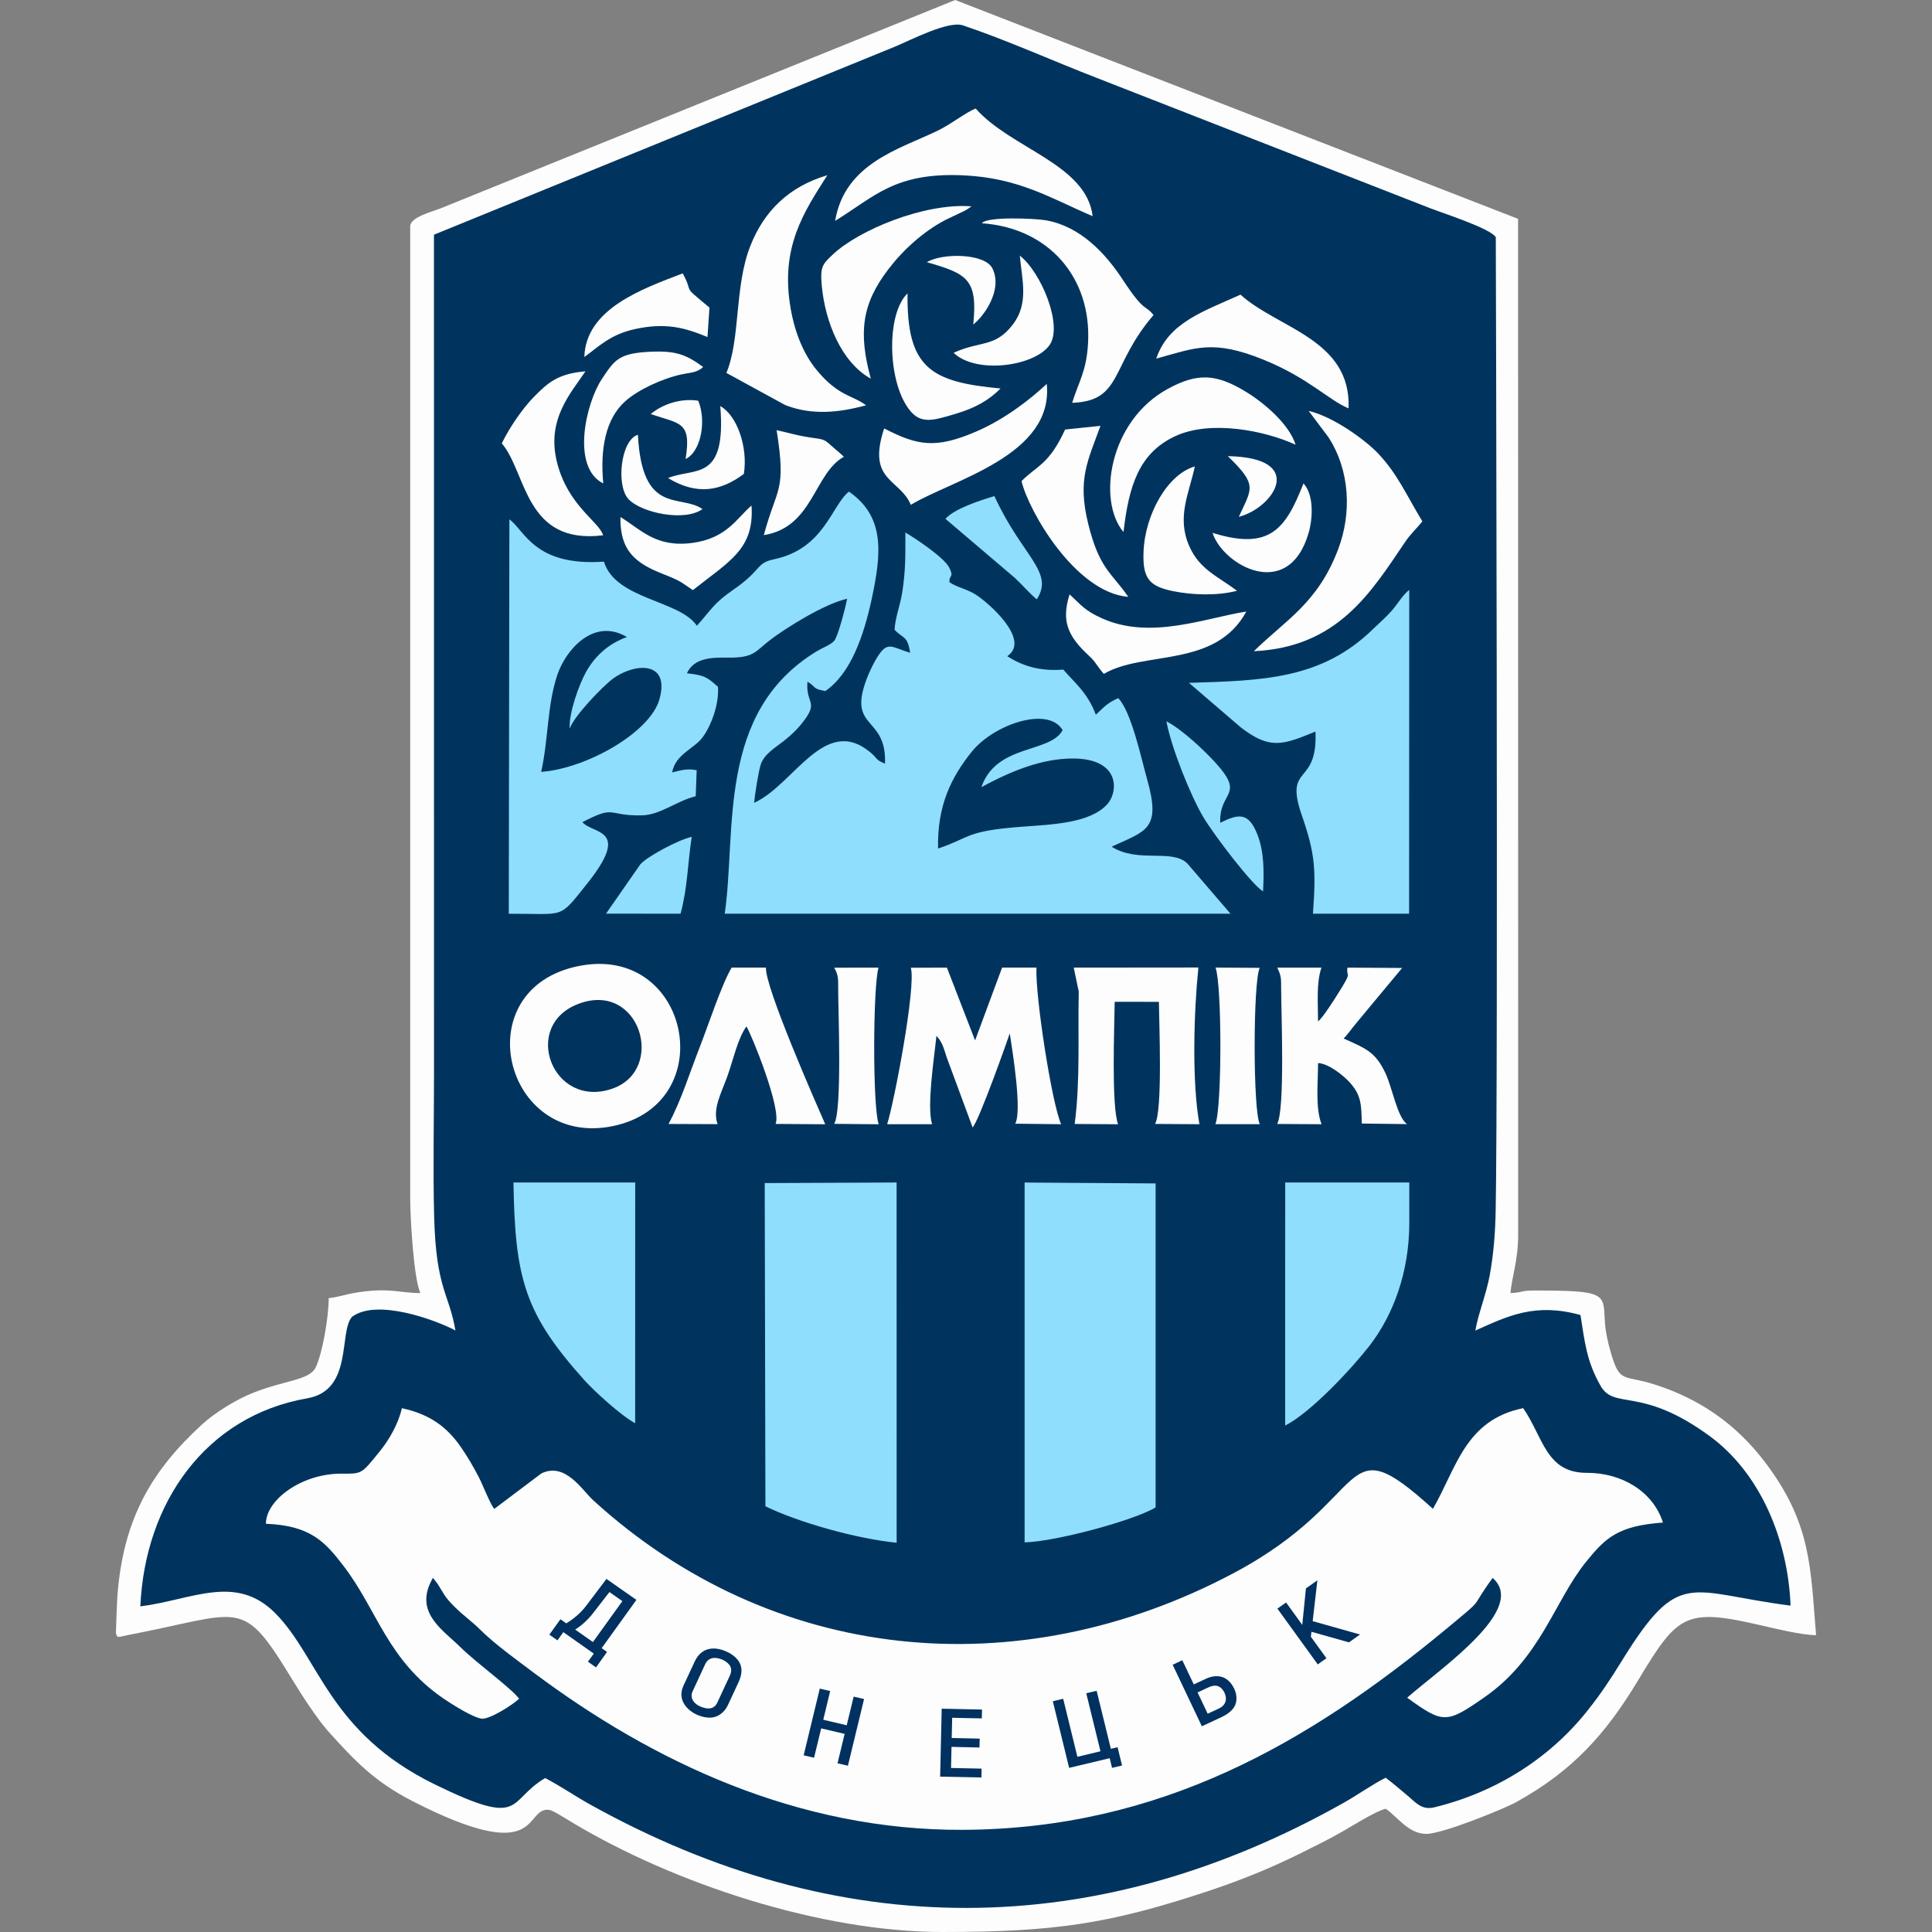<?xml version="1.0" encoding="UTF-8"?>
<svg xmlns="http://www.w3.org/2000/svg" width="50" height="50" viewBox="0 0 50 50" fill="none">
  <rect x="0" y="0" width="50" height="50" fill="#808080" stroke="none"/>
  <path fill-rule="evenodd" clip-rule="evenodd" d="M10.616 5.859V30.99C10.616 31.581 10.713 33.119 10.88 33.464C10.313 33.464 10.066 33.307 9.165 33.462C8.915 33.505 8.744 33.574 8.507 33.594C8.507 34.097 8.336 35.07 8.162 35.401C7.994 35.72 7.383 35.719 6.566 36.039C6.107 36.219 5.555 36.565 5.228 36.865C3.928 38.059 3.196 39.293 3.04 41.279C3.027 41.437 2.999 42.253 3 42.26C3.028 42.413 3.078 42.36 3.287 42.32C6.294 41.748 6.241 41.298 7.555 43.453C7.802 43.858 8.211 44.495 8.524 44.84C9.18 45.563 9.682 46.105 10.681 46.616C14.093 48.361 13.54 46.749 14.219 46.84C14.312 46.853 14.694 47.097 14.806 47.164C17.446 48.748 21.235 50 24.392 50C27.286 50 28.691 49.789 31.189 48.967C32.084 48.672 32.837 48.368 33.62 47.982C34.009 47.789 34.379 47.607 34.744 47.399C34.998 47.254 35.615 46.866 35.861 46.81C36.156 47.005 36.445 47.461 36.915 47.461C37.327 47.461 38.912 46.82 39.244 46.636C40.698 45.83 41.555 44.88 42.39 43.493C43.422 41.778 43.608 41.604 45.603 42.07C45.916 42.143 46.639 42.318 47 42.318C46.855 40.598 46.889 39.429 45.673 37.834C44.935 36.866 44.011 36.212 42.824 35.831C42.009 35.569 41.924 35.82 41.687 35.001C41.612 34.745 41.546 34.45 41.532 34.177C41.495 33.471 41.571 33.398 39.684 33.398C39.352 33.398 39.389 33.457 39.09 33.464C39.124 33.07 39.29 32.605 39.29 31.968L39.288 5.664L24.721 0L11.398 5.394C11.174 5.482 10.616 5.621 10.616 5.859V5.859Z" fill="#FDFDFD"></path>
  <path fill-rule="evenodd" clip-rule="evenodd" d="M36.417 43.936C37.313 43.155 39.545 41.636 38.629 40.837C37.998 41.702 38.479 41.286 37.446 42.143C33.864 45.111 30.027 47.332 24.919 47.356C20.661 47.376 16.9 45.602 13.806 43.284C13.37 42.957 12.804 42.55 12.426 42.174C12.21 41.959 11.991 41.81 11.768 41.587C11.481 41.302 11.493 41.247 11.322 40.986L11.205 40.834C10.69 41.718 11.45 42.169 11.908 42.621C12.341 43.047 13.192 43.656 13.435 43.961C13.277 44.118 12.679 44.496 12.473 44.479C12.244 44.46 11.633 44.066 11.477 43.958C10.018 42.955 9.767 41.668 8.889 40.524C8.41 39.9 8.035 39.481 6.882 39.435C6.88 38.816 7.813 38.132 8.84 38.138C9.382 38.141 9.347 38.154 9.847 37.537C10.059 37.274 10.314 36.846 10.4 36.444C11.143 36.603 11.579 36.946 11.931 37.455C12.096 37.694 12.249 37.953 12.394 38.234C12.489 38.419 12.687 38.925 12.791 39.051L14.011 38.132C14.631 37.831 15.063 38.564 15.352 38.827C19.973 43.043 26.329 43.679 31.917 40.717C35.602 38.765 34.616 36.813 37.084 39.048C37.697 37.988 37.919 36.748 39.42 36.443C39.944 37.205 40.01 38.12 41.068 38.117C41.959 38.113 42.778 38.59 43.037 39.404C41.879 39.488 41.554 39.792 41.045 40.423C40.225 41.437 39.88 42.913 38.404 43.935C37.438 44.603 37.354 44.616 36.417 43.936L36.417 43.936ZM11.232 27.815C11.232 29.022 11.205 30.259 11.235 31.462C11.284 33.372 11.617 33.449 11.787 34.433C11.28 34.162 9.745 33.596 9.108 34.082C8.762 34.473 9.145 35.981 7.953 36.188C5.315 36.646 3.749 38.903 3.632 41.573C4.967 41.405 6.1 40.719 7.122 41.748C8.271 42.906 8.506 44.841 11.264 46.186C13.595 47.323 13.105 46.605 14.11 46.016C14.52 46.232 14.873 46.478 15.284 46.707C21.718 50.281 28.358 50.269 34.769 46.659C35.155 46.442 35.518 46.178 35.861 46.008C36.083 46.176 36.213 46.293 36.457 46.496C36.637 46.646 36.795 46.853 37.119 46.774C38.771 46.372 40.148 45.459 41.099 44.252C41.439 43.821 41.664 43.483 41.979 42.973C43.476 40.552 43.705 41.222 46.34 41.553C46.272 39.851 45.563 38.133 44.252 37.17C42.467 35.859 41.784 36.501 41.422 35.864C41.058 35.225 41.013 34.726 40.903 34.033C39.728 33.706 39.017 34.06 38.182 34.435C38.248 34.025 38.462 33.503 38.553 33.009C38.655 32.456 38.697 31.904 38.708 31.331C38.775 27.739 38.712 6.138 38.711 6.136C38.55 5.903 37.354 5.522 37.013 5.389L28.37 2.011C27.245 1.575 26.045 1.034 24.923 0.657C24.541 0.528 23.57 1.039 23.16 1.208L11.231 6.074L11.232 27.815L11.232 27.815Z" fill="#00345E"></path>
  <path fill-rule="evenodd" clip-rule="evenodd" d="M21.216 43.701L21.485 43.764L21.306 44.507L21.913 44.65L22.093 43.908L22.362 43.971L21.944 45.697L21.675 45.634L21.859 44.873L21.252 44.73L21.068 45.49L20.799 45.427L21.216 43.701Z" fill="#003160"></path>
  <path fill-rule="evenodd" clip-rule="evenodd" d="M27.247 44.028L27.515 43.964L27.883 45.466L28.48 45.323L28.112 43.821L28.381 43.757L28.749 45.259L28.923 45.218L29.039 45.691L28.78 45.752L28.719 45.502L27.669 45.752L27.247 44.028Z" fill="#003160"></path>
  <path fill-rule="evenodd" clip-rule="evenodd" d="M24.371 44.221L25.414 44.243L25.409 44.472L24.642 44.456L24.63 44.979L25.354 44.995L25.349 45.225L24.625 45.209L24.613 45.755L25.404 45.772L25.399 46.001L24.331 45.979L24.371 44.221Z" fill="#003160"></path>
  <path fill-rule="evenodd" clip-rule="evenodd" d="M30.348 43.083L30.598 42.967L30.895 43.592L31.234 43.435C31.323 43.394 31.456 43.365 31.578 43.388C31.746 43.418 31.865 43.546 31.941 43.703C32.012 43.85 32.026 44.038 31.942 44.175C31.875 44.284 31.753 44.374 31.598 44.446L31.104 44.676L30.348 43.083V43.083ZM31.582 43.67C31.499 43.608 31.395 43.614 31.279 43.667L30.993 43.8L31.255 44.351L31.541 44.218C31.634 44.176 31.697 44.109 31.719 44.025C31.749 43.904 31.682 43.745 31.582 43.67V43.67Z" fill="#003160"></path>
  <path fill-rule="evenodd" clip-rule="evenodd" d="M18.81 42.746C18.872 42.775 19.044 42.861 19.133 43.017C19.202 43.138 19.222 43.301 19.114 43.534L18.838 44.128C18.772 44.269 18.67 44.358 18.575 44.405C18.359 44.512 18.113 44.412 18.014 44.366C17.87 44.301 17.495 44.041 17.689 43.623L17.98 42.998C18.072 42.8 18.205 42.712 18.335 42.679C18.537 42.628 18.734 42.712 18.81 42.746L18.81 42.746ZM18.562 44.067L18.889 43.364C18.941 43.251 18.93 43.16 18.879 43.091C18.833 43.028 18.754 42.979 18.697 42.953C18.648 42.931 18.571 42.908 18.502 42.907C18.402 42.905 18.306 42.95 18.252 43.065L17.925 43.771C17.878 43.87 17.899 43.955 17.941 44.02C17.983 44.084 18.047 44.129 18.107 44.156C18.167 44.183 18.25 44.215 18.335 44.215C18.421 44.214 18.509 44.18 18.562 44.067L18.562 44.067Z" fill="#003160"></path>
  <path fill-rule="evenodd" clip-rule="evenodd" d="M15.695 40.862L16.47 41.405L15.571 42.654L15.71 42.752L15.425 43.152L15.216 43.005L15.367 42.795L14.579 42.24L14.427 42.452L14.217 42.305L14.504 41.906L14.656 42.012C14.823 41.911 15.019 41.759 15.177 41.548L15.695 40.862H15.695ZM15.345 42.496L16.107 41.437L15.772 41.202L15.345 41.753C15.207 41.93 15.041 42.077 14.885 42.173L15.345 42.496H15.345Z" fill="#003160"></path>
  <path fill-rule="evenodd" clip-rule="evenodd" d="M33.059 41.631L33.284 41.472L33.703 42.052L33.797 41.108L34.094 40.898L33.972 41.955L35.198 42.301L34.911 42.504L33.94 42.23L33.925 42.358L34.328 42.915L34.166 43.029L34.167 43.03L34.104 43.075L33.059 41.631Z" fill="#003160"></path>
  <path fill-rule="evenodd" clip-rule="evenodd" d="M33.156 25.602C33.156 26.172 33.26 28.71 33.053 29.088L34.202 29.095C34.037 28.673 34.111 28.023 34.111 27.512C34.391 27.525 34.776 27.841 34.933 28.015C35.221 28.337 35.233 28.563 35.243 29.077L36.413 29.092C36.157 28.908 36.032 28.14 35.85 27.762C35.59 27.222 35.359 27.14 34.773 26.876C34.864 26.79 34.989 26.609 35.13 26.443C35.263 26.287 35.366 26.155 35.516 25.977L36.288 25.051L34.872 25.042C34.83 25.321 35.024 25.09 34.613 25.738C34.528 25.872 34.237 26.337 34.111 26.434C34.111 25.948 34.063 25.44 34.199 25.042L33.056 25.043C33.161 25.259 33.156 25.33 33.156 25.602H33.156ZM14.977 25.977C16.567 25.383 17.24 27.684 15.854 28.172C14.301 28.717 13.47 26.54 14.977 25.977ZM14.986 24.999C12.031 25.582 13.034 29.722 15.857 29.144C18.681 28.566 17.857 24.432 14.986 24.999ZM17.301 29.088L18.571 29.093C18.433 28.701 18.663 28.303 18.825 27.851C18.975 27.434 19.087 26.89 19.317 26.563C19.437 26.744 20.235 28.7 20.072 29.087L21.357 29.096C21.11 28.532 19.791 25.534 19.823 25.042L18.935 25.041C18.676 25.476 18.33 26.535 18.115 27.084C17.857 27.741 17.621 28.504 17.301 29.088L17.301 29.088ZM21.692 25.602C21.692 26.13 21.798 28.758 21.588 29.085L22.74 29.096C22.581 28.629 22.591 25.54 22.736 25.042L21.59 25.044C21.701 25.236 21.692 25.352 21.692 25.602V25.602ZM22.959 29.094L24.122 29.095C23.98 28.632 24.178 27.369 24.235 26.807C24.402 26.986 24.425 27.148 24.506 27.378L25.171 29.178C25.336 29.007 26.082 26.901 26.133 26.743C26.211 27.251 26.453 28.755 26.274 29.081L27.462 29.095C27.219 28.554 26.786 25.748 26.824 25.041L25.934 25.042L25.235 26.926L24.506 25.042L23.572 25.045C23.715 25.528 23.135 28.558 22.959 29.094L22.959 29.094ZM27.918 25.663C27.893 26.807 27.96 27.956 27.813 29.088L28.935 29.096C28.76 28.609 28.84 26.602 28.848 25.926L29.992 25.928C29.998 26.472 30.091 28.763 29.892 29.087L31.041 29.095C30.842 27.983 30.897 26.19 31.014 25.039L27.788 25.042L27.918 25.663ZM31.455 29.094L32.604 29.093C32.425 28.771 32.427 25.385 32.602 25.048L31.459 25.041C31.625 25.508 31.626 28.647 31.455 29.094Z" fill="#FDFDFD"></path>
  <path fill-rule="evenodd" clip-rule="evenodd" d="M18.799 9.651L20.32 10.482C21.01 10.754 21.712 10.679 22.414 10.489C22.062 10.223 21.688 10.258 21.122 9.56C20.799 9.162 20.575 8.621 20.464 7.996C20.182 6.401 20.806 5.487 21.411 4.535C20.428 4.825 19.777 5.452 19.418 6.366C19.003 7.42 19.166 8.773 18.799 9.651H18.799ZM16.841 10.716C17.6 10.975 17.9 10.901 17.743 11.88C18.151 11.682 18.283 10.879 18.07 10.37C17.586 10.297 17.121 10.48 16.841 10.716ZM32.061 13.375C32.951 13.151 33.849 11.843 31.776 11.805C32.554 12.56 32.402 12.628 32.061 13.375ZM23.988 6.786C25.027 7.084 25.307 7.221 25.188 8.398C25.446 8.202 25.961 7.516 25.685 6.949C25.49 6.548 24.374 6.545 23.988 6.786H23.988ZM18.18 13.174C17.605 12.775 16.617 13.351 16.509 11.252C16.065 11.384 15.935 12.571 16.269 12.921C16.606 13.275 17.724 13.509 18.18 13.174V13.174ZM17.288 12.372C18.042 12.827 18.656 12.709 19.251 12.265C19.361 11.567 19.072 10.747 18.641 10.51C18.801 12.487 17.979 12.088 17.288 12.372ZM31.38 13.79C31.652 14.634 33.343 15.578 33.865 13.798C33.971 13.44 34.015 12.815 33.734 12.511C33.273 13.684 32.874 14.255 31.38 13.79V13.79ZM24.68 9.131C25.264 9.691 26.768 9.481 27.16 8.934C27.518 8.435 26.948 7.046 26.392 6.616C26.454 7.263 26.626 7.851 26.216 8.393C25.751 9.006 25.366 8.812 24.68 9.131ZM19.768 13.849C21.044 13.647 21.065 12.248 21.84 11.821L21.72 11.711C21.353 11.409 21.406 11.381 21.099 11.341C20.667 11.284 20.492 11.22 20.099 11.132C20.355 12.75 20.102 12.593 19.768 13.849H19.768ZM15.123 9.239C15.498 8.971 15.793 8.652 16.449 8.513C17.221 8.35 17.698 8.47 18.31 8.722L18.361 7.96C17.6 7.328 17.982 7.654 17.669 7.075C16.635 7.472 15.159 7.987 15.123 9.239L15.123 9.239ZM16.057 13.381C16.045 14.058 16.284 14.393 16.703 14.641C17.024 14.832 17.376 14.912 17.645 15.078L17.932 15.272C18.877 14.523 19.527 14.212 19.449 13.083C19.071 13.406 18.81 13.935 17.909 14.052C16.967 14.174 16.588 13.703 16.057 13.381H16.057ZM25.894 10.054C24.079 9.887 23.464 9.52 23.487 7.593C22.954 8.103 22.966 9.73 23.463 10.504C23.782 11.001 24.096 10.9 24.737 10.708C25.256 10.553 25.598 10.352 25.894 10.054ZM15.612 12.511C15.529 11.615 15.673 10.844 16.175 10.39C16.516 10.083 17.141 9.797 17.643 9.688C17.858 9.641 18.044 9.649 18.196 9.497C17.74 9.161 17.462 9.064 16.743 9.108C16.004 9.153 15.891 9.337 15.58 9.803C15.158 10.434 14.778 12.097 15.612 12.511L15.612 12.511ZM32.014 15.289C31.5 14.905 31.047 14.735 30.783 14.145C30.442 13.382 30.774 12.774 30.922 12.072C30.224 12.268 29.635 13.3 29.595 14.273C29.567 14.958 29.732 15.168 30.344 15.296C30.855 15.402 31.509 15.423 32.014 15.289V15.289ZM28.567 17.44C29.601 16.83 31.453 17.302 32.254 15.827C31.202 15.989 29.773 16.572 28.512 15.999C28.061 15.794 27.99 15.665 27.681 15.382C27.459 16.08 27.64 16.469 28.184 16.973C28.374 17.148 28.381 17.23 28.567 17.44V17.44ZM12.987 11.474C13.634 12.235 13.579 14.106 15.608 13.853C15.508 13.5 14.694 13.088 14.414 11.96C14.141 10.858 14.761 10.189 15.152 9.61C14.436 9.668 14.174 9.91 13.816 10.273C13.524 10.569 13.174 11.081 12.987 11.474H12.987ZM27.565 11.116C27.15 12.024 26.839 12.046 26.437 12.451C26.618 13.221 27.829 15.333 29.2 15.447C28.77 14.82 28.45 14.732 28.16 13.545C27.881 12.404 28.151 11.928 28.48 11.021L27.565 11.116V11.116ZM22.882 11.088C22.427 12.459 23.287 12.381 23.572 13.065C24.655 12.412 27.276 11.79 27.09 9.936C26.659 10.338 26.004 10.85 25.267 11.167C24.215 11.62 23.751 11.536 22.882 11.088V11.088ZM22.536 9.799C22.215 8.616 22.297 7.874 22.992 6.966C23.368 6.473 23.896 5.99 24.47 5.691L24.96 5.458C24.979 5.448 25.036 5.414 25.052 5.404L25.143 5.34C23.916 5.245 22.209 5.964 21.553 6.587C21.287 6.841 21.22 6.894 21.269 7.411C21.357 8.321 21.767 9.373 22.536 9.799H22.536ZM29.924 9.281C30.935 9.004 31.386 8.774 32.71 9.313C33.865 9.783 34.385 10.356 34.901 10.568C34.971 8.777 33.062 8.498 32.104 7.625C31.157 8.057 30.238 8.342 29.924 9.281L29.924 9.281ZM29.076 13.769C29.215 12.567 29.477 11.732 30.404 11.293C31.315 10.863 32.718 11.137 33.53 11.509C33.365 10.984 32.729 10.429 32.219 10.124C31.471 9.675 30.988 9.644 30.217 10.067C28.699 10.899 28.393 12.959 29.076 13.769V13.769ZM25.413 5.778C27.137 5.899 28.25 7.177 28.159 8.873C28.121 9.599 27.925 9.858 27.747 10.425C29.06 10.379 28.726 9.462 29.853 8.154C29.62 7.863 29.63 8.111 29.065 7.25C28.606 6.548 27.959 5.861 27.073 5.702C26.79 5.651 25.525 5.598 25.413 5.778H25.413ZM21.613 5.716C22.633 5.091 23.152 4.459 24.92 4.537C26.376 4.601 27.201 5.136 28.278 5.595C28.115 4.247 26.174 3.852 25.249 2.808C24.983 2.915 24.616 3.215 24.248 3.391C23.261 3.865 21.863 4.232 21.613 5.716V5.716ZM32.45 16.853C34.616 16.753 35.48 15.334 36.353 14.043C36.523 13.791 36.665 13.68 36.81 13.492C36.383 12.786 36.163 12.26 35.664 11.734C35.344 11.396 34.524 10.79 33.867 10.633L34.378 11.312C34.939 12.177 34.987 13.283 34.627 14.227C34.098 15.614 33.273 16.045 32.45 16.853V16.853Z" fill="#FDFDFD"></path>
  <path fill-rule="evenodd" clip-rule="evenodd" d="M33.26 36.893C33.925 36.557 34.991 35.41 35.444 34.826C36.053 34.039 36.472 32.926 36.472 31.657L36.472 30.603L33.261 30.603L33.26 36.893V36.893ZM15.684 23.645L17.613 23.647C17.8 22.944 17.792 22.369 17.902 21.658C17.553 21.733 16.742 22.172 16.572 22.369L15.684 23.645ZM24.277 21.96C24.251 20.836 24.63 20.098 25.152 19.451C25.725 18.742 27.132 18.266 27.501 18.896C27.174 19.502 25.788 19.244 25.397 20.373C25.933 20.079 26.689 19.721 27.452 19.646C29.01 19.493 28.971 20.474 28.648 20.822C28.2 21.306 27.23 21.337 26.442 21.396C24.966 21.508 25.139 21.671 24.277 21.96V21.96ZM14.005 19.976C14.193 19.154 14.158 18.242 14.428 17.453C14.645 16.82 15.363 15.975 16.224 16.486C15.729 16.667 15.389 16.99 15.163 17.397C14.994 17.699 14.716 18.452 14.744 18.856C14.855 18.526 15.616 17.746 15.861 17.565C16.418 17.156 17.353 17.088 17.065 18.102C16.822 18.954 15.185 19.89 14.005 19.976H14.005ZM18.035 16.194C17.584 15.527 15.931 15.518 15.629 14.535C13.821 14.664 13.575 13.714 13.183 13.442L13.167 23.648C14.647 23.642 14.447 23.802 15.182 22.885C16.35 21.427 15.358 21.601 15.072 21.278C15.956 20.819 15.685 21.12 16.615 21.101C17.087 21.092 17.512 20.728 18.005 20.606L18.03 19.933C17.771 19.883 17.624 19.936 17.396 19.99C17.476 19.52 17.965 19.379 18.185 19.08C18.404 18.781 18.613 18.229 18.581 17.776C18.301 17.524 18.231 17.474 17.777 17.425C17.965 17.017 18.428 17.014 18.857 17.019C19.512 17.026 19.546 16.861 19.925 16.567C20.307 16.271 21.344 15.619 21.925 15.496C21.886 15.7 21.688 16.471 21.59 16.584C21.503 16.685 21.279 16.769 21.137 16.855C18.536 18.434 19.066 21.499 18.756 23.647L31.845 23.647L30.724 22.342C30.313 21.957 29.454 22.346 28.769 21.912C29.658 21.5 30.056 21.472 29.689 20.173C29.529 19.609 29.282 18.424 28.94 18.068C28.642 18.197 28.555 18.321 28.36 18.496C28.146 17.926 27.81 17.668 27.518 17.329C26.907 17.377 26.468 17.236 26.067 16.983C26.695 16.559 25.563 15.582 25.245 15.384C25.013 15.239 24.773 15.205 24.572 15.068C24.554 14.872 24.701 14.964 24.568 14.692C24.439 14.429 23.676 13.924 23.431 13.781C23.43 14.364 23.442 14.73 23.35 15.33C23.298 15.665 23.161 16.008 23.152 16.299C23.376 16.537 23.484 16.438 23.554 16.892C23.081 16.757 22.973 16.563 22.694 17.024C22.556 17.252 22.396 17.601 22.326 17.9C22.107 18.843 22.946 18.621 22.904 19.763C22.637 19.653 22.729 19.638 22.507 19.456C21.333 18.502 20.54 20.316 19.517 20.777C19.533 20.576 19.628 19.968 19.688 19.784C19.778 19.511 20.083 19.336 20.271 19.187C20.503 19.003 20.68 18.833 20.853 18.587C21.157 18.154 20.85 18.184 20.897 17.642C21.139 17.784 21.008 17.822 21.36 17.884C22.022 17.429 22.36 16.439 22.566 15.473C22.815 14.302 22.899 13.367 21.97 12.723C21.517 13.086 21.332 14.198 20.037 14.473C19.549 14.576 19.735 14.738 18.99 15.254C18.452 15.627 18.44 15.745 18.035 16.194H18.035ZM24.469 13.428L26.269 14.96C26.476 15.154 26.62 15.333 26.831 15.511C27.297 14.8 26.451 14.403 25.735 12.839C25.361 12.95 24.687 13.171 24.469 13.428V13.428ZM30.77 17.672L32.111 18.824C32.864 19.404 33.191 19.284 34.044 18.933C34.109 20.372 33.221 19.753 33.692 21.103C34.039 22.102 34.06 22.515 33.979 23.647L36.467 23.647L36.471 15.267C36.303 15.396 36.155 15.651 36.022 15.801C35.857 15.988 35.686 16.133 35.526 16.288C34.195 17.584 32.674 17.613 30.77 17.672H30.77ZM32.687 23.069C32.716 22.563 32.716 22.035 32.539 21.592C32.309 21.015 32.058 21.059 31.579 21.293C31.548 20.461 32.243 20.604 31.453 19.735C31.177 19.433 30.611 18.89 30.186 18.666C30.316 19.36 30.815 20.598 31.142 21.148C31.407 21.593 32.388 22.887 32.687 23.069H32.687ZM16.438 36.833L16.439 30.602L13.289 30.603C13.327 33.099 13.583 34.004 15.131 35.727C15.37 35.992 16.069 36.636 16.438 36.833ZM19.809 38.983C20.661 39.398 22.15 39.82 23.205 39.926L23.204 30.603L19.791 30.618L19.809 38.983H19.809ZM26.517 39.916C27.314 39.9 29.364 39.343 29.907 39.012L29.907 30.627L26.517 30.604L26.517 39.916V39.916Z" fill="#8FDEFE"></path>
</svg>
